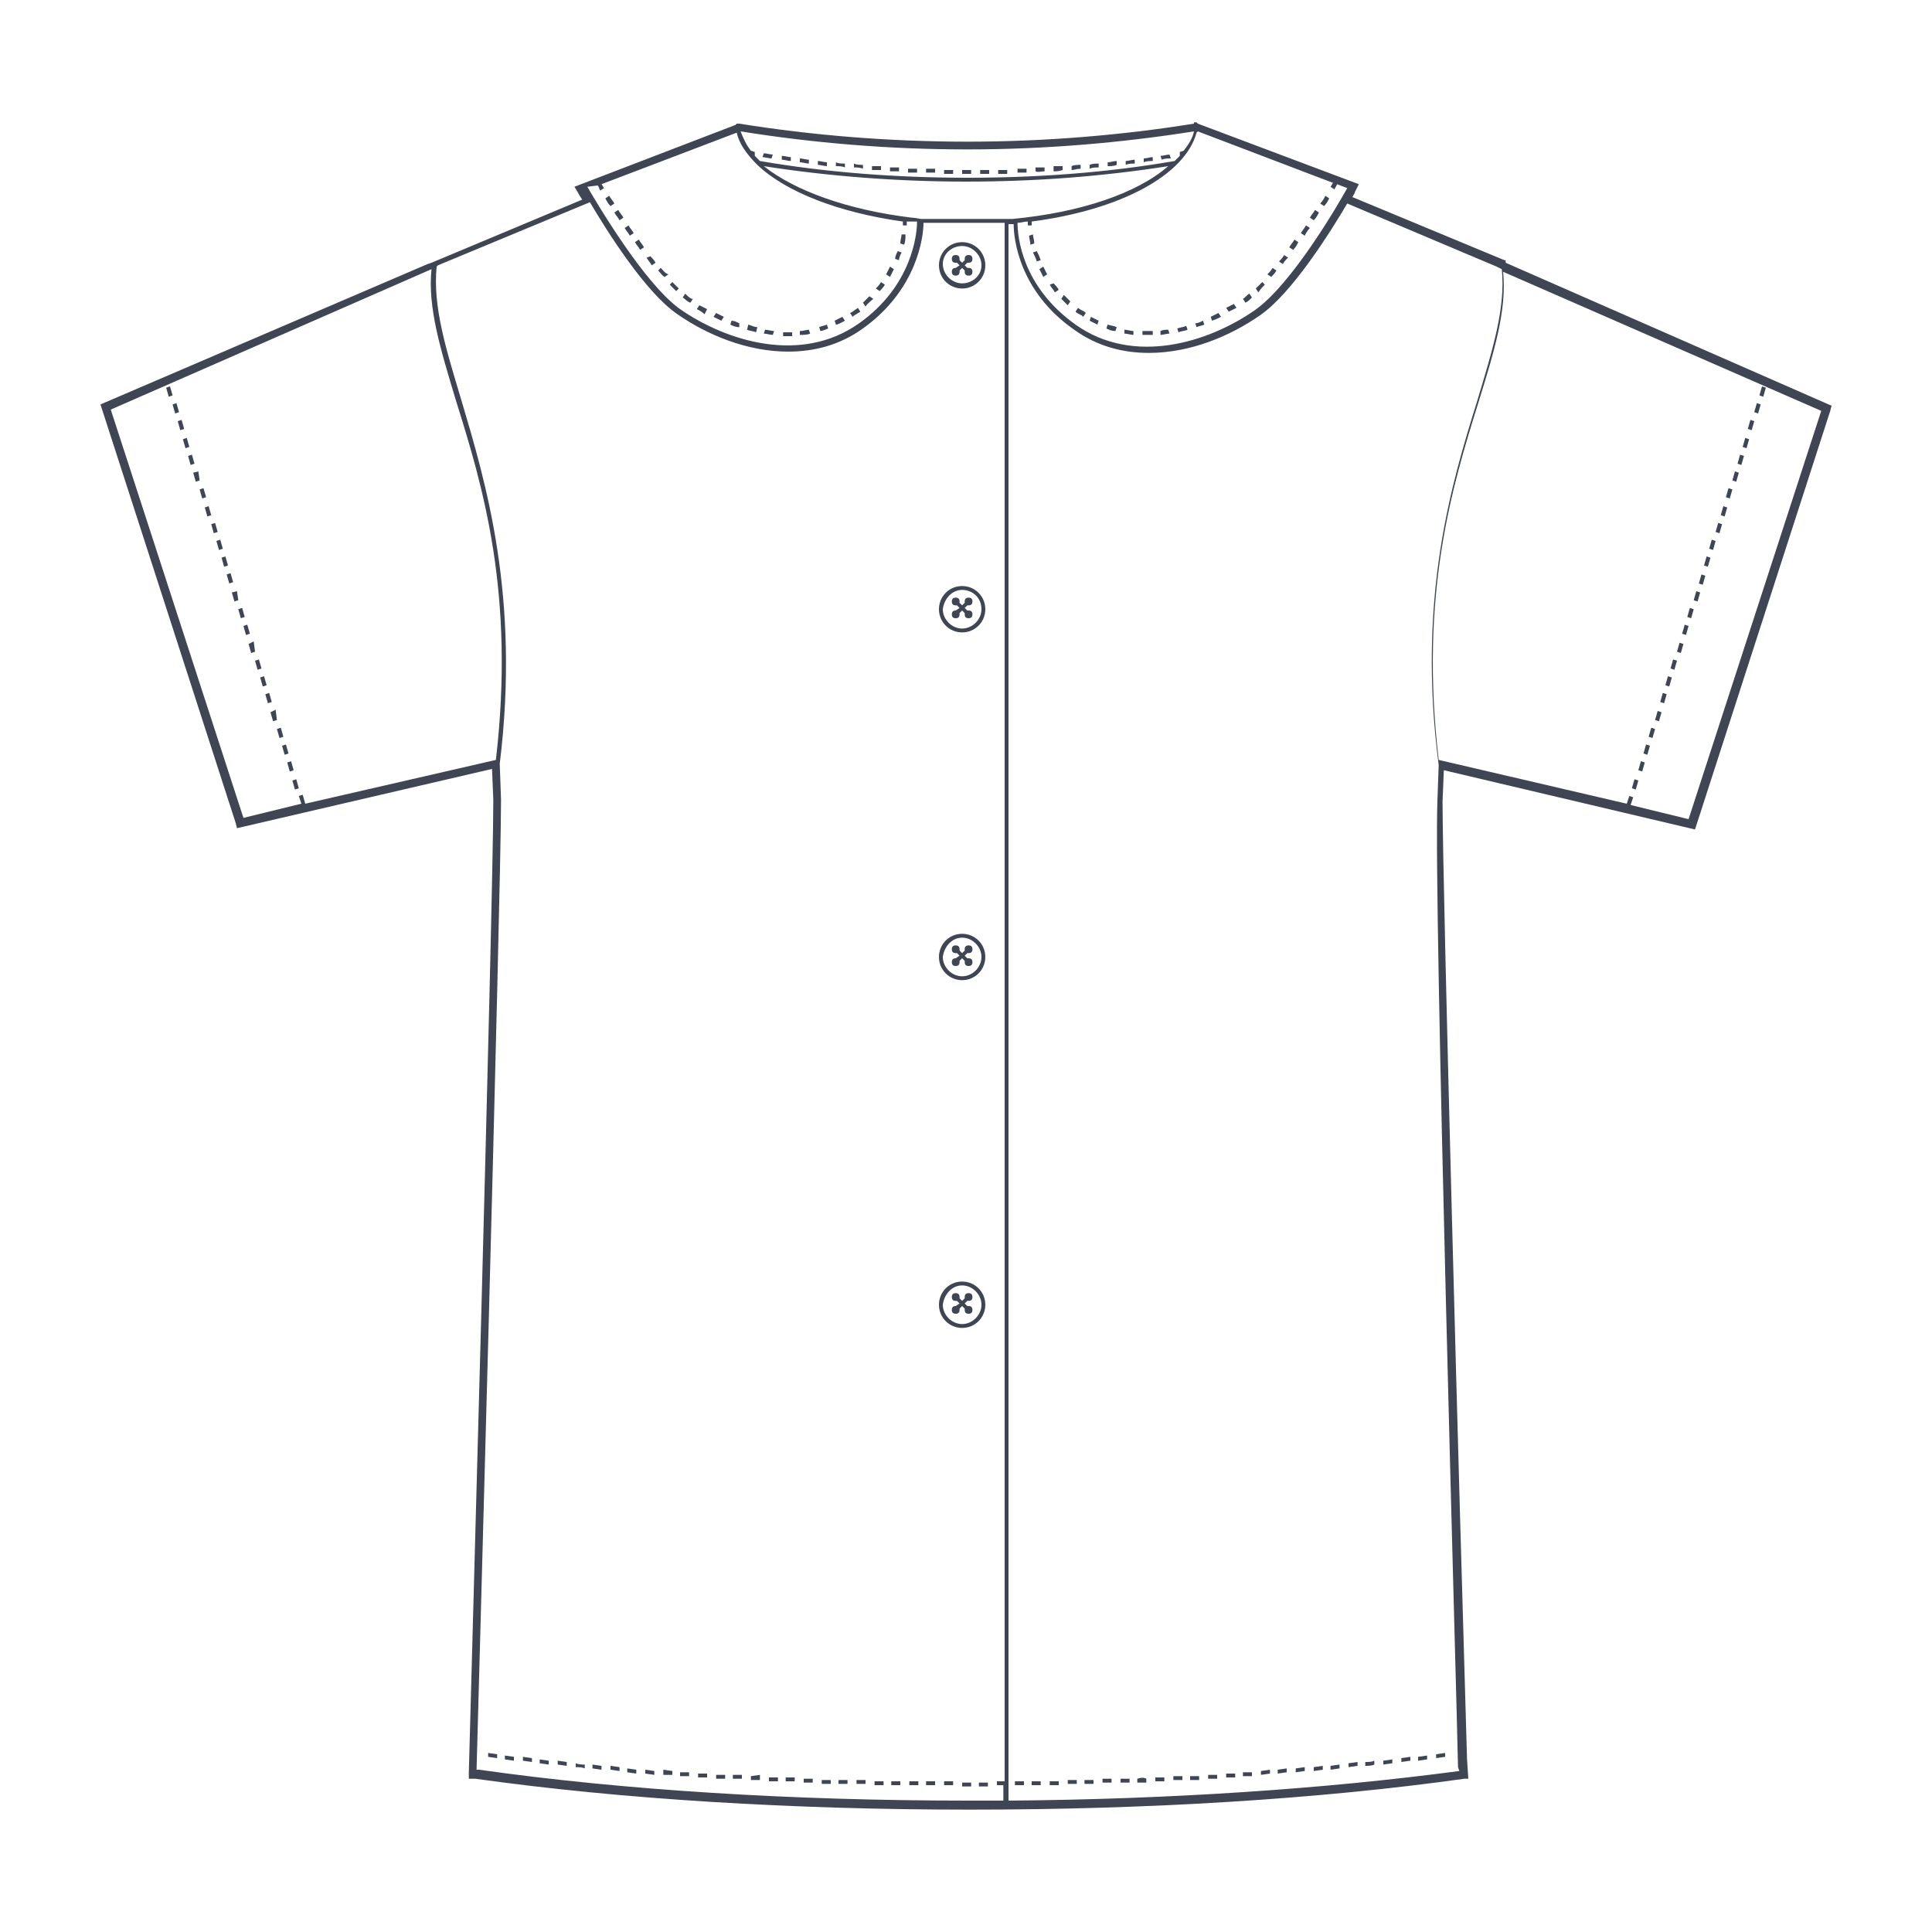 <?xml version="1.0" encoding="utf-8"?>
<!-- Generator: Adobe Illustrator 26.0.2, SVG Export Plug-In . SVG Version: 6.00 Build 0)  -->
<svg version="1.1" id="Layer_1" xmlns="http://www.w3.org/2000/svg" xmlns:xlink="http://www.w3.org/1999/xlink" x="0px" y="0px"
	 viewBox="0 0 150 150" style="enable-background:new 0 0 150 150;" xml:space="preserve">
<style type="text/css">
	.st0{fill:#3F4553;}
</style>
<path class="st0" d="M116.9,20.4L116.9,20.4L116.9,20.4l0-0.2l-0.1,0L105,15.3c0.1-0.2,0.2-0.3,0.2-0.4l0.3-0.6L93,9.6l-0.1-0.1
	l-0.1,0l-0.1,0l0,0.1c-5.6,0.9-11.6,1.4-17.6,1.4c-6.1,0-12.1-0.5-17.7-1.4l-0.2,0l-0.1,0.1l-12.5,4.8l0.3,0.5c0,0,0.1,0.2,0.3,0.5
	l-11.7,4.9l-0.3,0.1l0,0L7.8,31.4l10.5,32.5l0.1,0.4l19.8-4.6l0.1,2.4c0,8.1-1.9,74.9-1.9,75.5l0,0.5h0.3l0.2,0
	c11.4,1.6,24.7,2.4,38.4,2.4c13.7,0,27-0.8,38.4-2.4l0.3,0l0,0l0,0l-0.1-1.5c-0.6-20.1-1.9-67.6-1.9-74.4l0.1-2.4l19.5,4.6
	l10.5-32.5l0.1-0.4L116.9,20.4z M92.9,10.3L92.9,10.3l0.1-0.1l10.5,4c-0.1,0.1-0.1,0.2-0.2,0.3l0.3,0.2c0.1-0.2,0.2-0.3,0.2-0.4
	l0.8,0.3c-0.6,1.1-4.3,7.5-7.2,9.5c-3.6,2.5-9.4,4.3-13.9,1.1c-4.2-3-4.5-6.9-4.5-7.9c0.3,0,0.5-0.1,0.8-0.1c0,0.1,0,0.2,0,0.3
	l0.3,0c0-0.1,0-0.2,0-0.3C87,16.3,92,13.6,92.9,10.3z M78.6,17l-0.2,0l-6.9,0c0,0-0.5-0.1-0.7-0.1c-5-0.6-9.1-2.1-11.5-4
	c5.1,0.8,10.5,1.2,15.7,1.2c5.4,0,10.6-0.4,15.7-1.2C88.3,15,83.9,16.5,78.6,17z M75.1,11.6c6,0,11.9-0.5,17.6-1.4
	c-0.1,0.5-0.4,1-0.8,1.5l-0.3,0.1l0,0.3c-0.1,0.1-0.3,0.3-0.4,0.4c-5.2,0.9-10.6,1.3-16.1,1.3c-5.4,0-10.9-0.4-16.1-1.3
	c-0.1-0.1-0.3-0.3-0.4-0.4l0-0.3l-0.3-0.1c-0.4-0.5-0.6-1-0.8-1.5C63.1,11.1,69,11.6,75.1,11.6z M46.4,14.4c0.1,0.1,0.1,0.2,0.2,0.4
	l0.3-0.2c-0.1-0.1-0.1-0.2-0.2-0.3l10.5-4c0.2,0.9,0.8,1.7,1.6,2.5l0,0c0,0,0,0,0,0c2.2,2.1,6.3,3.7,11.3,4.4c0,0.1,0,0.2,0,0.3
	l0.3,0c0-0.1,0-0.2,0-0.3c0.1,0,0.2,0,0.4,0c0.1,0,0.3,0,0.4,0c0,1-0.4,5-4.5,7.9c-4.5,3.2-10.3,1.4-13.9-1.1
	c-2.8-2-6.5-8.3-7.2-9.5L46.4,14.4z M23.7,62.4l-0.2-0.7l-0.3,0.1l0.2,0.6l-4.5,1.1L8.6,31.8l24.9-10.9c-0.3,3,0.7,6.2,1.9,10.2
	c2.1,6.7,4.6,15,3.1,27.9L23.7,62.4z M77.9,138.3l-0.5,0l0,0.3l0.5,0v1.2c-0.9,0-1.8,0-2.7,0c-13.6,0-26.7-0.8-38-2.4l0,0h-0.1
	c0,0-0.1,0-0.1,0v0H37c0-0.2,1.9-67.9,1.9-75.3l-0.1-2.8c1.6-13-1.1-21.9-3-28.3c-1.2-4-2.2-7.2-1.9-10.3l0.1-0.1v0l11.8-4.9
	c1.3,2.2,4.3,7,6.8,8.7c2.3,1.6,5.4,2.9,8.6,2.9c2,0,4-0.5,5.8-1.8c4.2-3,4.7-7.1,4.7-8.2l6.3,0V138.3z M113.2,137.2L113.2,137.2
	l0.1,0.3c-10.5,1.4-22.5,2.2-35,2.3V17.4h0.2l0.2,0c0,1.1,0.4,5.2,4.7,8.2c1.8,1.3,3.8,1.8,5.8,1.8c3.2,0,6.3-1.3,8.6-2.9
	c2.5-1.7,5.5-6.5,6.8-8.7l11.6,4.9l0,0l0.4,0.2c0.3,3-0.7,6.2-1.9,10.2c-2,6.4-4.7,15.3-3,28.3l-0.1,2.8
	C111.3,70,113.1,131.9,113.2,137.2z M131.1,63.6l-4.5-1.1l0.2-0.6l-0.3-0.1l-0.2,0.6L111.7,59c-1.5-12.8,1-21.1,3.1-27.8
	c1.2-3.9,2.2-7.1,1.9-10.1l24.7,10.8L131.1,63.6z M47.7,16.5c0.1,0.2,0.3,0.4,0.4,0.6l0.3-0.2c-0.1-0.2-0.3-0.4-0.4-0.6L47.7,16.5z
	 M47,15.4c0.1,0.2,0.2,0.4,0.4,0.6l0.3-0.2c-0.1-0.2-0.3-0.4-0.4-0.6L47,15.4z M48.5,17.7c0.1,0.2,0.3,0.4,0.4,0.6l0.3-0.2
	c-0.1-0.2-0.3-0.4-0.4-0.6L48.5,17.7z M61.4,12.2c-0.2,0-0.5-0.1-0.7-0.1l0,0.3c0.2,0,0.5,0.1,0.7,0.1L61.4,12.2z M64.2,12.6
	c-0.2,0-0.5-0.1-0.7-0.1l0,0.3c0.2,0,0.5,0.1,0.7,0.1L64.2,12.6z M62.8,12.4c-0.2,0-0.5-0.1-0.7-0.1l0,0.3c0.2,0,0.5,0.1,0.7,0.1
	L62.8,12.4z M49.3,18.8c0.1,0.2,0.3,0.4,0.4,0.6l0.3-0.2c-0.1-0.2-0.3-0.4-0.4-0.6L49.3,18.8z M60,12c-0.2,0-0.5-0.1-0.7-0.1
	l-0.1,0.3c0.2,0,0.5,0.1,0.7,0.1L60,12z M57.4,25.1c-0.2-0.1-0.4-0.2-0.6-0.2l-0.1,0.3c0.2,0.1,0.4,0.2,0.7,0.2L57.4,25.1z
	 M58.8,25.4c-0.2,0-0.4-0.1-0.7-0.2L58,25.6c0.2,0.1,0.5,0.1,0.7,0.2L58.8,25.4z M56.2,24.6c-0.2-0.1-0.4-0.2-0.6-0.3l-0.2,0.3
	c0.2,0.1,0.4,0.2,0.6,0.3L56.2,24.6z M60.1,25.7c-0.2,0-0.5-0.1-0.7-0.1l-0.1,0.3c0.2,0,0.5,0.1,0.7,0.1L60.1,25.7z M61.5,26.1
	l0-0.3c-0.2,0-0.5,0-0.7,0l0,0.3c0.1,0,0.2,0,0.4,0C61.3,26.1,61.4,26.1,61.5,26.1z M50.2,20c0.1,0.2,0.3,0.4,0.4,0.6l0.3-0.2
	c-0.1-0.2-0.3-0.4-0.4-0.5L50.2,20z M52.7,22.4c-0.2-0.2-0.3-0.3-0.5-0.5L52,22.1c0.2,0.2,0.3,0.3,0.5,0.5L52.7,22.4z M51.3,20.8
	L51.1,21c0.2,0.2,0.3,0.4,0.5,0.5l0.3-0.2C51.6,21.2,51.5,21,51.3,20.8z M54.9,24c-0.2-0.1-0.4-0.2-0.6-0.3l-0.2,0.3
	c0.2,0.1,0.4,0.2,0.6,0.4L54.9,24z M22.2,57.8l-0.3,0.1l0.2,0.7l0.3-0.1L22.2,57.8z M90.9,12.3l-0.1-0.3c-0.2,0-0.5,0.1-0.7,0.1
	l0.1,0.3C90.4,12.3,90.7,12.3,90.9,12.3z M86.7,12.8l0-0.3c-0.2,0-0.5,0.1-0.7,0.1l0,0.3C86.2,12.9,86.5,12.9,86.7,12.8z M88.1,12.7
	l0-0.3c-0.2,0-0.5,0.1-0.7,0.1l0,0.3C87.6,12.7,87.9,12.7,88.1,12.7z M85.3,13l0-0.3c-0.2,0-0.5,0-0.7,0.1l0,0.3
	C84.8,13,85.1,13,85.3,13z M83.9,13.1l0-0.3c-0.2,0-0.5,0-0.7,0.1l0,0.3C83.4,13.2,83.6,13.1,83.9,13.1z M82.5,13.2l0-0.3
	c-0.2,0-0.5,0-0.7,0l0,0.4C82,13.3,82.2,13.3,82.5,13.2z M62.9,25.9l-0.1-0.3c-0.2,0-0.4,0.1-0.7,0.1l0,0.3
	C62.4,26,62.7,26,62.9,25.9z M22.7,60.6l0.2,0.7l0.3-0.1l-0.2-0.7L22.7,60.6z M22.6,59.1l-0.3,0.1l0.2,0.7l0.3-0.1L22.6,59.1z
	 M89.5,12.5l0-0.3c-0.2,0-0.5,0.1-0.7,0.1l0,0.3C89,12.5,89.3,12.5,89.5,12.5z M81.1,13.3l0-0.3c-0.2,0-0.5,0-0.7,0l0,0.3
	C80.6,13.4,80.8,13.3,81.1,13.3z M76.8,13.5l0-0.3c-0.2,0-0.5,0-0.7,0l0,0.3C76.4,13.5,76.6,13.5,76.8,13.5z M79.7,13.4l0-0.3
	c-0.2,0-0.5,0-0.7,0l0,0.3C79.2,13.4,79.4,13.4,79.7,13.4z M72.6,13.1c-0.2,0-0.5,0-0.7,0l0,0.3c0.2,0,0.5,0,0.7,0L72.6,13.1z
	 M69.8,13c-0.2,0-0.5,0-0.7,0l0,0.3c0.2,0,0.5,0,0.7,0L69.8,13z M67,12.8c-0.2,0-0.5,0-0.7-0.1l0,0.3c0.2,0,0.5,0,0.7,0.1L67,12.8z
	 M68.4,12.9c-0.2,0-0.5,0-0.7,0l0,0.3c0.2,0,0.5,0,0.7,0L68.4,12.9z M71.2,13.1c-0.2,0-0.5,0-0.7,0l0,0.3c0.2,0,0.5,0,0.7,0
	L71.2,13.1z M74,13.2c-0.2,0-0.5,0-0.7,0l0,0.3c0.2,0,0.5,0,0.7,0L74,13.2z M78.2,13.5l0-0.3c-0.2,0-0.5,0-0.7,0l0,0.3
	C77.8,13.5,78,13.5,78.2,13.5z M65.6,12.7c-0.2,0-0.5,0-0.7-0.1l0,0.3c0.2,0,0.5,0,0.7,0.1L65.6,12.7z M75.4,13.2h-0.7l0,0.3h0.7
	L75.4,13.2z M53.6,23.5l0.2-0.3l-0.1,0c-0.2-0.1-0.3-0.2-0.5-0.4L53,23.1C53.2,23.2,53.3,23.4,53.6,23.5L53.6,23.5z M66.5,138.5
	l0.7,0l0-0.3l-0.7,0L66.5,138.5z M65.1,138.5l0.7,0l0-0.3l-0.7,0L65.1,138.5z M67.9,138.6l0.7,0l0-0.3l-0.7,0L67.9,138.6z
	 M69.2,138.6l0.7,0l0-0.3l-0.7,0L69.2,138.6z M56.9,138.1l0.7,0l0-0.3l-0.7,0L56.9,138.1z M59.7,138.3c0.2,0,0.5,0,0.7,0l0-0.3
	c-0.2,0-0.5,0-0.7,0L59.7,138.3z M72.6,138.3l-0.7,0l0,0.3l0.7,0L72.6,138.3z M58.3,137.9l0,0.3l0.7,0l0-0.2l0-0.2L58.3,137.9z
	 M63.8,138.5l0.7,0l0-0.3l-0.7,0L63.8,138.5z M62.4,138.4l0.7,0l0-0.3l-0.7,0L62.4,138.4z M61,138.3l0.7,0l0-0.3l-0.7,0L61,138.3z
	 M70.6,138.6c0.2,0,0.5,0,0.7,0v-0.3c-0.2,0-0.5,0-0.7,0L70.6,138.6z M74.7,103.1c1,0,1.8-0.8,1.8-1.8c0-1-0.8-1.8-1.8-1.8
	c-1,0-1.8,0.8-1.8,1.8C72.9,102.3,73.7,103.1,74.7,103.1z M74.7,99.8c0.8,0,1.5,0.7,1.5,1.5c0,0.8-0.7,1.5-1.5,1.5
	c-0.8,0-1.5-0.7-1.5-1.5C73.3,100.5,73.9,99.8,74.7,99.8z M74.7,22.4c1,0,1.8-0.8,1.8-1.8c0-1-0.8-1.8-1.8-1.8c-1,0-1.8,0.8-1.8,1.8
	C72.9,21.6,73.7,22.4,74.7,22.4z M74.7,19.1c0.8,0,1.5,0.7,1.5,1.5S75.5,22,74.7,22c-0.8,0-1.5-0.7-1.5-1.5S73.9,19.1,74.7,19.1z
	 M74.2,20.8c-0.2,0-0.3,0.1-0.3,0.3c0,0.2,0.1,0.3,0.3,0.3c0.2,0,0.3-0.1,0.3-0.3c0,0,0-0.1,0-0.1l0.2-0.2l0.2,0.2c0,0,0,0.1,0,0.1
	c0,0.2,0.1,0.3,0.3,0.3c0.2,0,0.3-0.1,0.3-0.3c0-0.2-0.1-0.3-0.3-0.3c0,0-0.1,0-0.1,0l-0.2-0.2l0.2-0.2c0,0,0.1,0,0.1,0
	c0.2,0,0.3-0.1,0.3-0.3s-0.1-0.3-0.3-0.3c-0.2,0-0.3,0.1-0.3,0.3c0,0,0,0.1,0,0.1l-0.2,0.2l-0.2-0.2c0,0,0-0.1,0-0.1
	c0-0.2-0.1-0.3-0.3-0.3c-0.2,0-0.3,0.1-0.3,0.3s0.1,0.3,0.3,0.3c0,0,0.1,0,0.1,0l0.2,0.2L74.2,20.8C74.3,20.8,74.3,20.8,74.2,20.8z
	 M74.7,138.7h0.7v-0.3h-0.7V138.7z M73.3,138.6l0.7,0v-0.3l-0.7,0L73.3,138.6z M74.2,47.4c-0.2,0-0.3,0.1-0.3,0.3s0.1,0.3,0.3,0.3
	c0.2,0,0.3-0.1,0.3-0.3c0,0,0-0.1,0-0.1l0.2-0.2l0.2,0.2c0,0,0,0.1,0,0.1c0,0.2,0.1,0.3,0.3,0.3c0.2,0,0.3-0.1,0.3-0.3
	s-0.1-0.3-0.3-0.3c0,0-0.1,0-0.1,0l-0.2-0.2l0.2-0.2c0,0,0.1,0,0.1,0c0.2,0,0.3-0.1,0.3-0.3c0-0.2-0.1-0.3-0.3-0.3
	c-0.2,0-0.3,0.1-0.3,0.3c0,0,0,0.1,0,0.1l-0.2,0.2l-0.2-0.2c0,0,0-0.1,0-0.1c0-0.2-0.1-0.3-0.3-0.3c-0.2,0-0.3,0.1-0.3,0.3
	c0,0.2,0.1,0.3,0.3,0.3c0,0,0.1,0,0.1,0l0.2,0.2L74.2,47.4C74.3,47.5,74.3,47.4,74.2,47.4z M74.7,76.1c1,0,1.8-0.8,1.8-1.8
	c0-1-0.8-1.8-1.8-1.8c-1,0-1.8,0.8-1.8,1.8C72.9,75.3,73.7,76.1,74.7,76.1z M74.7,72.8c0.8,0,1.5,0.7,1.5,1.5c0,0.8-0.7,1.5-1.5,1.5
	c-0.8,0-1.5-0.7-1.5-1.5C73.3,73.5,73.9,72.8,74.7,72.8z M74.2,101.4c-0.2,0-0.3,0.1-0.3,0.3c0,0.2,0.1,0.3,0.3,0.3
	c0.2,0,0.3-0.1,0.3-0.3c0,0,0-0.1,0-0.1l0.2-0.2l0.2,0.2c0,0,0,0.1,0,0.1c0,0.2,0.1,0.3,0.3,0.3c0.2,0,0.3-0.1,0.3-0.3
	c0-0.2-0.1-0.3-0.3-0.3c0,0-0.1,0-0.1,0l-0.2-0.2l0.2-0.2c0,0,0.1,0,0.1,0c0.2,0,0.3-0.1,0.3-0.3s-0.1-0.3-0.3-0.3
	c-0.2,0-0.3,0.1-0.3,0.3c0,0,0,0.1,0,0.1l-0.2,0.2l-0.2-0.2c0,0,0-0.1,0-0.1c0-0.2-0.1-0.3-0.3-0.3c-0.2,0-0.3,0.1-0.3,0.3
	s0.1,0.3,0.3,0.3c0,0,0.1,0,0.1,0l0.2,0.2L74.2,101.4C74.3,101.5,74.3,101.4,74.2,101.4z M74.7,49.1c1,0,1.8-0.8,1.8-1.8
	c0-1-0.8-1.8-1.8-1.8c-1,0-1.8,0.8-1.8,1.8C72.9,48.3,73.7,49.1,74.7,49.1z M74.7,45.8c0.8,0,1.5,0.6,1.5,1.5c0,0.8-0.7,1.5-1.5,1.5
	c-0.8,0-1.5-0.7-1.5-1.5C73.3,46.5,73.9,45.8,74.7,45.8z M74.2,74.4c-0.2,0-0.3,0.1-0.3,0.3s0.1,0.3,0.3,0.3c0.2,0,0.3-0.1,0.3-0.3
	c0,0,0-0.1,0-0.1l0.2-0.2l0.2,0.2c0,0,0,0.1,0,0.1c0,0.2,0.1,0.3,0.3,0.3c0.2,0,0.3-0.1,0.3-0.3s-0.1-0.3-0.3-0.3c0,0-0.1,0-0.1,0
	l-0.2-0.2l0.2-0.2c0,0,0.1,0,0.1,0c0.2,0,0.3-0.1,0.3-0.3c0-0.2-0.1-0.3-0.3-0.3c-0.2,0-0.3,0.1-0.3,0.3c0,0,0,0.1,0,0.1l-0.2,0.2
	l-0.2-0.2c0,0,0-0.1,0-0.1c0-0.2-0.1-0.3-0.3-0.3c-0.2,0-0.3,0.1-0.3,0.3c0,0.2,0.1,0.3,0.3,0.3c0,0,0.1,0,0.1,0l0.2,0.2L74.2,74.4
	C74.3,74.5,74.3,74.4,74.2,74.4z M68.7,22.1l-0.3-0.2c-0.1,0.2-0.3,0.4-0.4,0.5l0.3,0.2C68.4,22.5,68.6,22.3,68.7,22.1z M70,19.6
	l-0.3-0.1c-0.1,0.2-0.2,0.4-0.2,0.6l0.3,0.1C69.8,20,69.9,19.8,70,19.6z M69.4,20.9l-0.3-0.2c-0.1,0.2-0.2,0.4-0.3,0.6l0.3,0.2
	C69.2,21.3,69.3,21.1,69.4,20.9z M70.3,18.2L70,18.2c0,0.2-0.1,0.4-0.1,0.7l0.3,0.1C70.3,18.7,70.3,18.5,70.3,18.2z M55.6,138.1
	l0.7,0l0-0.3l-0.7,0L55.6,138.1z M39.2,136.6l0.7,0.1l0-0.3l-0.7-0.1L39.2,136.6z M40.6,136.7l0.7,0.1l0-0.3l-0.7-0.1L40.6,136.7z
	 M64.3,25.5l-0.1-0.3c-0.2,0.1-0.4,0.1-0.6,0.2l0.1,0.3C63.8,25.7,64.1,25.6,64.3,25.5z M65.6,24.9l-0.2-0.3
	c-0.2,0.1-0.4,0.2-0.6,0.3l0.1,0.3C65.1,25.2,65.4,25,65.6,24.9z M66.3,24.5c0.2-0.1,0.3-0.2,0.5-0.3l-0.2-0.3
	c-0.1,0.1-0.3,0.2-0.4,0.3L66,24.3l0.2,0.3L66.3,24.5z M67.8,23.2l-0.3-0.2c-0.2,0.2-0.3,0.3-0.5,0.5l0.2,0.3
	C67.4,23.5,67.6,23.4,67.8,23.2z M37.9,136.4l0.7,0.1l0-0.3l-0.7-0.1L37.9,136.4z M48.7,137.6l0.7,0.1l0-0.3l-0.7-0.1L48.7,137.6z
	 M51.5,137.8l0.7,0l0-0.3l-0.7-0.1L51.5,137.8z M41.9,136.9l0.7,0.1l0-0.3l-0.7-0.1L41.9,136.9z M52.8,137.9l0.7,0l0-0.3l-0.7,0
	L52.8,137.9z M54.2,138l0.7,0l0-0.3l-0.7,0L54.2,138z M50.1,137.7l0.7,0.1l0-0.3l-0.7-0.1L50.1,137.7z M44.7,137.2
	c0.2,0,0.5,0,0.7,0.1l0-0.3c-0.2,0-0.5,0-0.7-0.1L44.7,137.2z M43.3,137l0.7,0.1l0-0.3l-0.7-0.1L43.3,137z M46,137.3l0.7,0.1l0-0.3
	l-0.7-0.1L46,137.3z M47.4,137.4l0.7,0.1l0-0.3l-0.7-0.1L47.4,137.4z M76,138.7l0.7,0l0-0.3l-0.7,0V138.7z M134.1,39.4l-0.3-0.1
	l-0.2,0.7l0.3,0.1L134.1,39.4z M135,36.7l-0.3-0.1l-0.2,0.7l0.3,0.1L135,36.7z M134.5,38l-0.3-0.1l-0.2,0.7l0.3,0.1L134.5,38z
	 M133.7,40.7l-0.3-0.1l-0.2,0.7l0.3,0.1L133.7,40.7z M133.2,42l-0.3-0.1l-0.2,0.7l0.3,0.1L133.2,42z M135.4,35.4l-0.3-0.1l-0.2,0.7
	l0.3,0.1L135.4,35.4z M137.1,30.1l-0.3-0.1l-0.2,0.7l0.3,0.1L137.1,30.1z M136.7,31.4l-0.3-0.1l-0.2,0.7l0.3,0.1L136.7,31.4z
	 M132.8,43.3l-0.3-0.1l-0.2,0.7l0.3,0.1L132.8,43.3z M127.7,59.2l-0.3-0.1l-0.2,0.7l0.3,0.1L127.7,59.2z M135.8,34.1l-0.3-0.1
	l-0.2,0.7l0.3,0.1L135.8,34.1z M129.4,53.9l-0.3-0.1l-0.2,0.7l0.3,0.1L129.4,53.9z M129,55.3l-0.3-0.1l-0.2,0.7l0.3,0.1L129,55.3z
	 M129.8,52.6l-0.3-0.1l-0.2,0.7l0.3,0.1L129.8,52.6z M103.2,15.4l-0.3-0.2c-0.1,0.2-0.2,0.4-0.4,0.6l0.3,0.2
	C103,15.8,103.1,15.6,103.2,15.4z M128.5,56.6l-0.3-0.1l-0.2,0.7l0.3,0.1L128.5,56.6z M132.4,44.7l-0.3-0.1l-0.2,0.7l0.3,0.1
	L132.4,44.7z M128.1,57.9l-0.3-0.1l-0.2,0.7l0.3,0.1L128.1,57.9z M130.2,51.3l-0.3-0.1l-0.2,0.7l0.3,0.1L130.2,51.3z M131.5,47.3
	l-0.3-0.1l-0.2,0.7l0.3,0.1L131.5,47.3z M132,46l-0.3-0.1l-0.2,0.7l0.3,0.1L132,46z M131.1,48.6l-0.3-0.1l-0.2,0.7l0.3,0.1
	L131.1,48.6z M130.7,50l-0.3-0.1l-0.2,0.7l0.3,0.1L130.7,50z M136.2,32.7l-0.3-0.1l-0.2,0.7l0.3,0.1L136.2,32.7z M87.3,25.9
	c0.2,0,0.5,0.1,0.7,0.1l0-0.3c-0.2,0-0.5-0.1-0.7-0.1L87.3,25.9z M88.7,25.7l0,0.3c0.1,0,0.2,0,0.4,0c0.1,0,0.2,0,0.4,0l0-0.3
	C89.2,25.7,88.9,25.7,88.7,25.7z M85.9,25.5c0.2,0.1,0.4,0.2,0.7,0.2l0.1-0.3c-0.2-0.1-0.4-0.1-0.7-0.2L85.9,25.5z M90.1,25.7l0,0.3
	c0.2,0,0.5-0.1,0.7-0.1l-0.1-0.3C90.5,25.6,90.3,25.6,90.1,25.7z M102.4,16.5l-0.3-0.2c-0.1,0.2-0.3,0.4-0.4,0.6l0.3,0.2
	C102.2,16.9,102.3,16.7,102.4,16.5z M96.7,23.5c0.2-0.1,0.3-0.2,0.5-0.4L97,22.8c-0.2,0.1-0.3,0.3-0.5,0.4l0,0L96.7,23.5L96.7,23.5z
	 M21.8,56.5l-0.3,0.1l0.2,0.7l0.3-0.1L21.8,56.5z M93.5,25.2l-0.1-0.3c-0.2,0.1-0.4,0.2-0.6,0.2l0.1,0.3
	C93.1,25.3,93.3,25.3,93.5,25.2z M91.5,25.8c0.2-0.1,0.5-0.1,0.7-0.2l-0.1-0.3c-0.2,0.1-0.4,0.1-0.7,0.2L91.5,25.8z M94.8,24.6
	l-0.2-0.3c-0.2,0.1-0.4,0.2-0.6,0.3l0.1,0.3C94.4,24.8,94.6,24.7,94.8,24.6z M96,23.9l-0.2-0.3c-0.2,0.1-0.4,0.2-0.6,0.3l0.2,0.3
	C95.6,24.1,95.8,24,96,23.9z M84.6,24.9c0.2,0.1,0.4,0.2,0.6,0.3l0.1-0.3c-0.2-0.1-0.4-0.2-0.6-0.3L84.6,24.9z M100,20l-0.3-0.2
	c-0.1,0.2-0.3,0.4-0.4,0.5l0.3,0.2C99.7,20.3,99.9,20.1,100,20z M99.1,21l-0.3-0.2c-0.1,0.2-0.3,0.4-0.4,0.5l0.3,0.2
	C98.8,21.4,99,21.2,99.1,21z M101.7,17.7l-0.3-0.2c-0.1,0.2-0.3,0.4-0.4,0.6l0.3,0.2C101.4,18.1,101.5,17.9,101.7,17.7z M98.2,22.1
	L98,21.9c-0.2,0.2-0.3,0.3-0.5,0.5l0.2,0.3C97.9,22.4,98,22.3,98.2,22.1z M100.8,18.8l-0.3-0.2c-0.1,0.2-0.3,0.4-0.4,0.6l0.3,0.2
	C100.6,19.2,100.7,19,100.8,18.8z M81.5,22.1c0.1,0.2,0.3,0.4,0.4,0.6l0.3-0.2c-0.1-0.2-0.3-0.4-0.4-0.5L81.5,22.1z M82.4,23.2
	c0.2,0.2,0.3,0.3,0.5,0.5l0.2-0.3c-0.2-0.2-0.3-0.3-0.5-0.5L82.4,23.2z M80.2,18.2l-0.3,0.1c0,0.2,0.1,0.5,0.1,0.7l0.3-0.1
	C80.3,18.6,80.2,18.4,80.2,18.2z M80.7,20.9c0.1,0.2,0.2,0.4,0.3,0.6l0.3-0.2c-0.1-0.2-0.2-0.4-0.3-0.6L80.7,20.9z M80.5,19.5
	l-0.3,0.1c0.1,0.2,0.2,0.4,0.3,0.7l0.3-0.1C80.7,19.9,80.6,19.7,80.5,19.5z M83.7,23.9l-0.2,0.3c0.1,0.1,0.3,0.2,0.5,0.3l0.1,0.1
	l0.2-0.3l-0.1-0.1C84,24.1,83.8,24,83.7,23.9z M17.1,41.9L16.8,42l0.2,0.7l0.3-0.1L17.1,41.9z M16.7,40.6l-0.3,0.1l0.2,0.7l0.3-0.1
	L16.7,40.6z M15.8,37.9L15.5,38l0.2,0.7l0.3-0.1L15.8,37.9z M15.4,36.6L15,36.7l0.2,0.7l0.3-0.1L15.4,36.6z M17.5,43.2l-0.3,0.1
	l0.2,0.7l0.3-0.1L17.5,43.2z M16.2,39.3l-0.3,0.1l0.2,0.7l0.3-0.1L16.2,39.3z M78.8,138.3v0.3c0.2,0,0.5,0,0.7,0l0-0.3
	C79.2,138.3,79,138.3,78.8,138.3z M80.1,138.3l0,0.3l0.7,0l0-0.3L80.1,138.3z M17.9,44.5l-0.3,0.1l0.2,0.7l0.3-0.1L17.9,44.5z
	 M18.4,45.9L18,46l0.2,0.7l0.3-0.1L18.4,45.9z M18.8,47.2l-0.3,0.1l0.2,0.7l0.3-0.1L18.8,47.2z M19.7,49.8L19.3,50l0.2,0.7l0.3-0.1
	L19.7,49.8z M20.5,52.5l-0.3,0.1l0.2,0.7l0.3-0.1L20.5,52.5z M81.5,138.3l0,0.3l0.7,0l0-0.3L81.5,138.3z M20.1,51.2l-0.3,0.1
	l0.2,0.7l0.3-0.1L20.1,51.2z M21.4,55.1L21,55.3l0.2,0.7l0.3-0.1L21.4,55.1z M20.9,53.8l-0.3,0.1l0.2,0.7l0.3-0.1L20.9,53.8z
	 M13.2,30l-0.3,0.1l0.2,0.7l0.3-0.1L13.2,30z M19.2,48.5l-0.3,0.1l0.2,0.7l0.3-0.1L19.2,48.5z M14.5,34l-0.3,0.1l0.2,0.7l0.3-0.1
	L14.5,34z M14.1,32.6l-0.3,0.1l0.2,0.7l0.3-0.1L14.1,32.6z M13.7,31.3l-0.3,0.1l0.2,0.7l0.3-0.1L13.7,31.3z M14.9,35.3l-0.3,0.1
	l0.2,0.7l0.3-0.1L14.9,35.3z M87,138.1l0,0.3l0.7,0l0-0.3L87,138.1z M102,137.2l0,0.3l0.7-0.1l0-0.3L102,137.2z M104.7,136.9l0,0.3
	l0.7-0.1l0-0.3L104.7,136.9z M103.3,137.1l0,0.3l0.7-0.1l0-0.3L103.3,137.1z M99.2,137.4l0,0.3l0.7-0.1l0-0.3L99.2,137.4z
	 M100.6,137.3l0,0.3l0.7-0.1l0-0.3L100.6,137.3z M110.1,136.4l0,0.3l0.7-0.1l0-0.3L110.1,136.4z M97.9,137.5l0,0.3l0.7-0.1l0-0.3
	L97.9,137.5z M112.2,136.4l0-0.3l-0.7,0.1l0,0.3L112.2,136.4z M106,136.8l0,0.3c0.2,0,0.5,0,0.7-0.1l0-0.3
	C106.5,136.8,106.3,136.8,106,136.8z M107.4,136.7l0,0.3l0.7-0.1l0-0.3L107.4,136.7z M108.8,136.5l0,0.3l0.7-0.1l0-0.3L108.8,136.5z
	 M93.8,137.8l0,0.3l0.7,0l0-0.3L93.8,137.8z M96.5,137.6l0,0.3l0.7,0l0-0.3L96.5,137.6z M88.3,138.1l0,0.3c0.2,0,0.5,0,0.7,0l0-0.3
	C88.8,138,88.6,138,88.3,138.1z M84.2,138.2l0,0.3l0.7,0l0-0.3L84.2,138.2z M85.6,138.1l0,0.3l0.7,0l0-0.3L85.6,138.1z M89.7,138
	l0,0.3l0.7,0l0-0.3L89.7,138z M127.2,60.6l-0.3-0.1l-0.2,0.7l0.3,0.1L127.2,60.6z M91.1,137.9l0,0.3l0.7,0l0-0.3L91.1,137.9z
	 M95.2,137.7l0,0.3l0.7,0l0-0.3L95.2,137.7z M82.9,138.2l0,0.3l0.7,0l0-0.3L82.9,138.2z M92.4,137.9l0,0.3l0.7,0l0-0.3L92.4,137.9z"
	/>
</svg>
